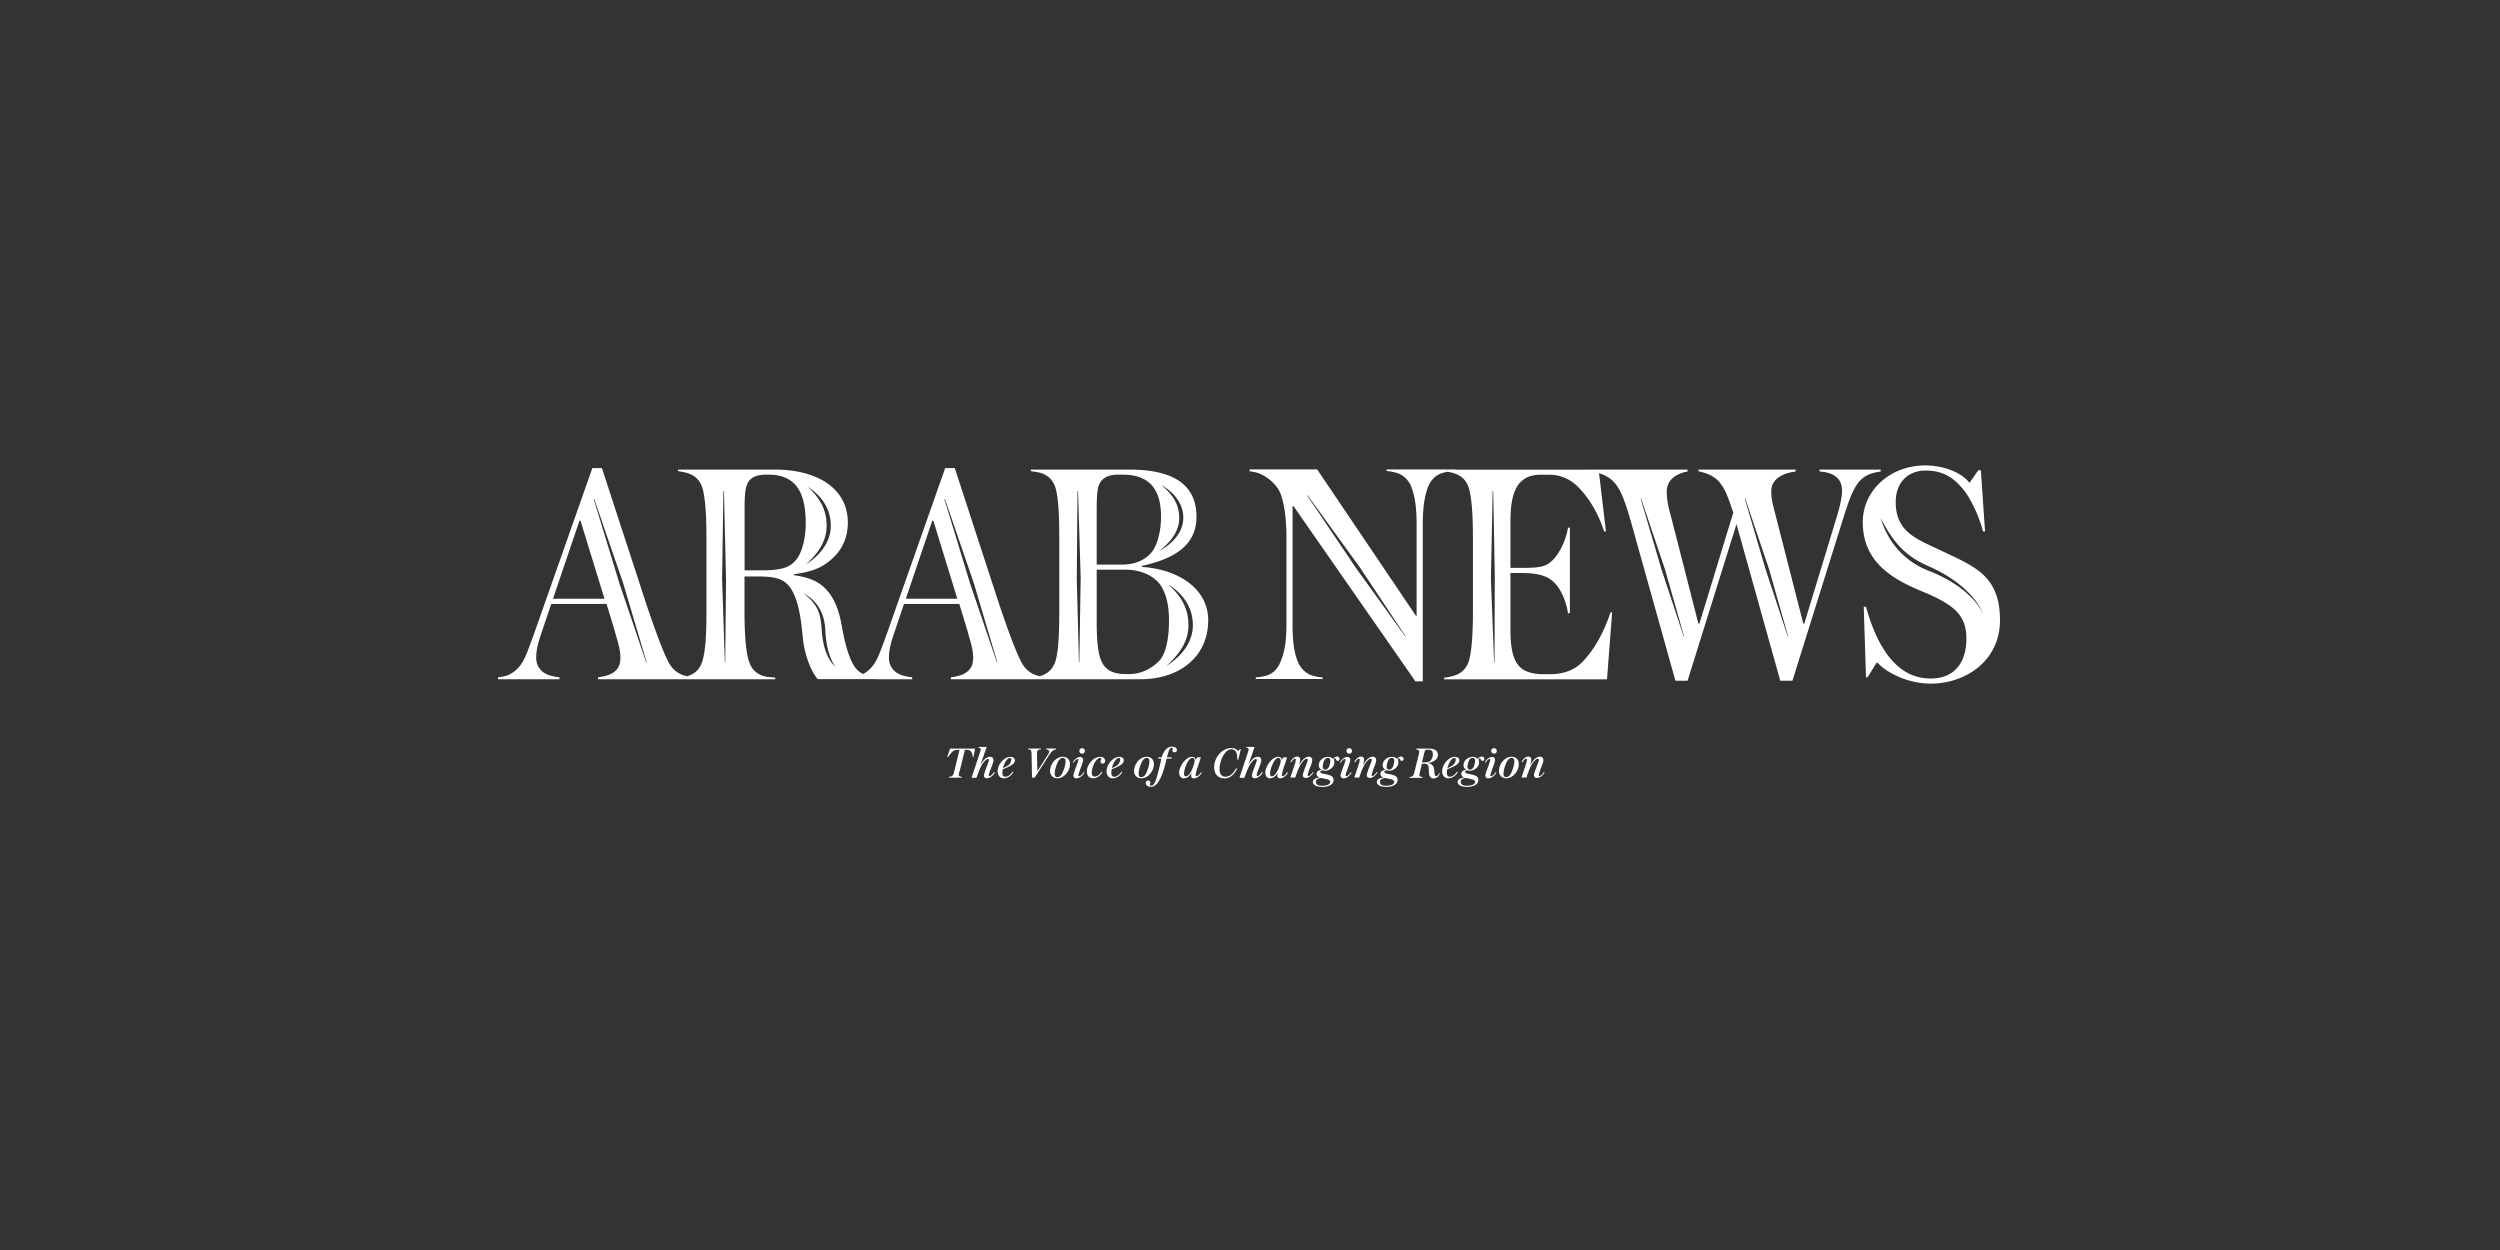 <svg width="220" height="110" fill="none" xmlns="http://www.w3.org/2000/svg"><rect width="100%" height="100%" fill="#333333" stroke="none"/><path fill-rule="evenodd" clip-rule="evenodd" d="M56.878 58.327l.022-.042h.007l-2.079-7-2.524-7.344-.063-.042 2.27 7.45 2.367 6.978zm-8.214-5.637h4.531l-2.114-6.879h-.084l-2.333 6.879zm12.718 7.083H52.63v-.17c.275-.027.784-.14 1.039-.253.558-.254.926-.65.926-1.46 0-.62-.164-1.193-.343-1.815a25.096 25.096 0 01-.166-.599l-.707-2.328h-4.87l-.87 2.582c-.368 1.066-.453 1.651-.453 2.16 0 .761.446 1.234.955 1.46.332.14.813.226 1.095.254v.17h-5.408v-.17l.006-.001c.415-.056.837-.113 1.203-.366.34-.198.7-.53 1.011-1.094.23-.409.457-1.029.763-1.869l.22-.6 5.097-14.484h.841l3.938 12.071c.82 2.413 1.435 4.071 1.944 5.052.367.642.813.952 1.322 1.121.105.035.188.056.279.077l.081-.02c.587-.198 1.04-.557 1.266-1.291.31-.931.367-2.639.367-4.381v-6.54c0-1.771-.084-3.458-.367-4.382-.255-.727-.7-1.065-1.294-1.263a5.372 5.372 0 00-.841-.169v-.141h8.526c3.69 0 6.419 1.63 6.419 4.663 0 1.764-.877 2.978-2.199 3.789-.53.332-1.407.614-2.559.755v.084c.792.113 1.633.304 2.312.784.876.62 1.548 1.686 1.887 3.541.424 2.441.926 3.676 1.549 4.156.099.077.219.148.353.212h.007c.042-.022.085-.043.127-.071.333-.198.7-.53 1.011-1.094.233-.423.472-1.074.796-1.96l.187-.509 5.097-14.484h.841l3.938 12.071c.82 2.413 1.435 4.071 1.944 5.052.368.642.813.952 1.322 1.121.091.028.168.05.252.07l.08-.013c.615-.198 1.068-.557 1.322-1.291.283-.931.34-2.639.34-4.381v-6.512c0-1.771-.057-3.486-.34-4.41-.254-.727-.7-1.093-1.322-1.29a8.379 8.379 0 00-.84-.142v-.141h8.666c3.068 0 5.91.818 5.91 4.155 0 1.849-1.067 2.942-2.587 3.62-.53.247-1.407.529-2.22.698v.085l-.014.007c3.21.197 5.854 1.912 5.854 4.691 0 3.281-2.616 5.193-5.939 5.193H83.672v-.17c.283-.027.785-.14 1.04-.253.558-.254.925-.65.925-1.46 0-.62-.164-1.193-.343-1.815a25.096 25.096 0 01-.166-.599l-.707-2.328h-4.87l-.87 2.582c-.368 1.066-.453 1.651-.453 2.16 0 .761.446 1.234.955 1.46.34.14.813.226 1.095.254v.17h-3.237l-.04-.008h-5.043c-.594-.698-1.18-2.159-1.322-3.76-.17-1.8-.424-3.43-1.18-4.41-.616-.755-1.464-.868-2.843-.868h-1.096v3.09c0 1.743.085 3.458.396 4.382.227.726.672 1.093 1.266 1.29.218.066.567.098.832.122l.207.02v.141h-6.836zm12.14-1.107c-.1-.115-.788-.987-.893-3.218-.063-1.305-.544-2.448-1.887-3.231h-.014c1.187.974 1.484 1.63 1.583 3.231.15 2.345 1.067 3.111 1.211 3.218zm-7.998-8.474h1.464c1.944 0 2.616-.303 3.181-1.065.48-.734.735-1.884.735-3.09 0-2.498-.735-4.269-3.266-4.269h-.17c-.706 0-1.321.142-1.633.678-.282.472-.31 1.29-.31 2.356v5.39zm7.218-3.937c0 1.327-.678 2.371-1.795 3.394h.014c1.258-.825 2.149-1.99 2.149-3.394 0-1.404-.735-2.575-1.994-3.393h-.014c1.117 1.023 1.64 2.067 1.64 3.393zM63.821 58.27l.07-7.295-.183-7.711-.05-.063-.113 7.753.24 7.345.036-.029zm23.916.057l.021-.042h.007l-2.078-7-2.524-7.344-.064-.042 2.27 7.45 2.368 6.978zm-3.492-5.637l-2.115-6.88h-.085l-2.333 6.879h4.532zm18.628 1.884c0-1.186-.227-2.59-1.011-3.401l-.007-.007c-.672-.67-1.69-1.037-2.842-1.037H96.51v4.748c0 1.404.113 2.356.283 2.949.34 1.15 1.131 1.489 2.283 1.489h.34c1.011 0 1.965-.501 2.615-1.179.587-.67.842-1.961.842-3.563zm-6.363-4.89h2.262c1.237 0 2.135-.5 2.644-1.178.559-.79.757-2.11.757-3.034 0-2.554-1.153-3.704-3.38-3.704h-.367c-.877 0-1.577.254-1.803 1.179-.085.451-.113.96-.113 1.911v4.826zm7.26-4.106c0 1.129-.65 2.01-1.717 2.886h.021c1.202-.699 2.057-1.694 2.057-2.886 0-1.192-.714-2.187-1.916-2.885h-.014c1.068.874 1.569 1.756 1.569 2.885zM94.983 58.27l.113-7.295h.007l-.233-7.711-.05-.063-.063 7.753.19 7.345.036-.029zm9.6-3.26c0 1.39-.721 2.484-1.908 3.557h.021c1.336-.861 2.276-2.089 2.276-3.556 0-1.468-.777-2.695-2.113-3.556h-.022c1.188 1.073 1.746 2.166 1.746 3.556zm19.102 1.024l.014-.05h-.007l-4.029-6.06-4.574-6.314-.071-.021 4.355 6.462 4.312 5.983zm3.664-14.512c-.154.03-.293.063-.433.105h.007c-.502.141-.983.558-1.237 1.178-.255.67-.481 1.538-.481 3.366v13.785h-.65L113.83 44.541h-.084v10.385c0 1.82.198 2.667.48 3.337.227.586.757 1.037 1.237 1.178.276.085.531.142.927.17v.141h-5.882v-.141c.389-.028.671-.085.982-.17.481-.14.955-.585 1.181-1.178.283-.67.537-1.51.537-3.337v-7.605c0-1.997-.283-3.422-.622-4.1-.311-.62-1.046-1.262-1.746-1.544-.255-.113-.615-.17-.87-.198v-.17h5.939l8.695 12.884h.057v-8.03c0-1.82-.226-2.694-.481-3.365-.254-.613-.756-1.037-1.265-1.178a3.848 3.848 0 00-.898-.17v-.14h6.08c.017.002 0 .01-.037.02h11.668l-.023-.006h8.801v.17c-.848.14-1.831.648-1.831 1.742 0 .727.113 1.29.424 2.413l2.362 9.235h.085l2.983-9.772c-.446-1.347-.728-2.074-1.096-2.525-.509-.699-1.244-.953-1.972-1.122v-.141h8.554v.17c-.933.112-2.142.535-2.142 1.742 0 .65.136 1.17.367 2.056l.085.328 2.368 9.264h.085l2.842-9.348c.283-.896.481-1.82.481-2.357 0-1.234-.961-1.63-1.972-1.686v-.17h5.372v.17c-.989.141-1.689.423-2.255 1.404-.283.508-.558 1.178-.982 2.526l-4.532 14.484h-1.067l-3.853-13.786-4.306 13.786h-1.067l-3.634-12.995c-.954-3.422-1.35-4.657-2.927-5.221a1.792 1.792 0 00-.081-.029 1.122 1.122 0 01-.081-.028l.608 5.136h-.163c-.474-1.488-1.265-2.892-2.276-3.901a3.507 3.507 0 00-2.531-1.094h-.707c-.651 0-1.181.113-1.605.452-1.096.783-1.124 2.695-1.124 3.93v3.817h1.011c1.605 0 2.107-.113 2.644-.621.728-.678 1.294-2.025 1.407-2.921h.169v7.528h-.169c-.113-.896-.594-2.16-1.294-2.78-.474-.416-1.152-.755-2.757-.755h-1.011v4.588c-.003 1.216-.007 3.062.983 3.808.48.395 1.265.508 1.916.508h.593c1.407 0 2.362-.501 3.012-1.263 1.152-1.263 1.88-2.893 2.305-4.184h.141l-.452 5.898h-14.33v-.14c.219-.03.586-.086.841-.17.615-.198 1.067-.53 1.322-1.263.283-.931.368-2.639.368-4.381v-6.512c0-1.771-.085-3.486-.368-4.41-.255-.726-.7-1.065-1.322-1.263a3.467 3.467 0 00-.502-.12c.022-.003-.009-.002-.076.001zm4.169 16.748l.021-7.295h.008l-.142-7.711-.049-.063-.156 7.753.283 7.345.035-.029zm25.825-2.208l.021-.035-1.682-5.92-2.093-6.208-.056-.035 1.859 6.3 1.951 5.898zm-9.162 0l.021-.035-1.682-5.92-2.093-6.208-.056-.035 1.859 6.3 1.951 5.898zm26.355-1.968s-.714-2.477-4.885-4.297c-2.064-.896-3.082-2.166-4.15-4.19v.02c.665 2.075 2.022 3.74 4.235 4.607 4.001 1.567 4.8 3.86 4.8 3.86zm.149-7.324h-.177c-.339-1.319-1.131-3.062-1.888-3.873-.707-.811-1.576-1.488-3.181-1.488-1.492 0-2.616 1.008-2.616 2.78 0 2.408 1.568 3.135 3.363 3.968l.519.243c.238.114.472.224.702.332 2.594 1.217 4.593 2.154 4.593 5.842 0 3.598-3.04 5.587-6.108 5.587-2.001 0-3.91-.988-4.645-1.827h-.113l-.785 1.263h-.141l-.198-6.202h.198c.898 3.224 2.531 6.315 5.684 6.315 2.368 0 3.153-1.736 3.153-3.507 0-2.138-1.153-3.034-4.023-4.212-2.566-1.072-5.097-2.582-5.097-6.039 0-2.78 2.396-4.995 5.493-4.995 1.654 0 3.231.65 3.881 1.517h.028l.764-1.094h.226l.368 5.39zm-38.759 21.208l.011.008v-.028a.2.2 0 01-.011.02zm0 0l-.059-.042c-.12.198-.283.353-.396.353-.035 0-.057-.021-.057-.07 0-.078.092-.36.191-.621.127-.318.212-.543.212-.706 0-.183-.113-.303-.304-.303-.254 0-.551.204-.82.698h-.021a4.6 4.6 0 01.015-.062c.035-.152.063-.27.063-.382 0-.17-.092-.261-.248-.261-.219 0-.417.12-.608.466l.071.042c.149-.247.262-.325.325-.325.064 0 .078.043.078.106 0 .07-.021.177-.085.374-.03.103-.109.338-.193.587-.07.21-.144.43-.196.591h.432c.063-.197.155-.451.219-.62.283-.734.629-1.038.777-1.038.064 0 .099.036.099.106 0 .086-.069.263-.162.499l-.043.108-.03.083c-.097.264-.196.53-.196.665 0 .14.099.233.248.233.275 0 .543-.234.688-.481zm-3.615.114c0 .204.078.296.24.296v-.007c.156 0 .276-.099.354-.219.148-.24.353-.783.353-1.171 0-.198-.078-.296-.233-.296-.156 0-.276.106-.361.233-.148.218-.353.776-.353 1.164zm.926.091c-.198.19-.438.304-.679.304-.389 0-.65-.247-.65-.663.007-.346.184-.706.417-.925.198-.183.438-.303.686-.303.389 0 .643.24.643.656 0 .346-.184.713-.417.931zm-2.2-.948c.056-.16.1-.284.1-.35h.014c0-.056-.021-.092-.063-.092-.078 0-.198.078-.354.325l-.07-.035c.205-.339.445-.466.657-.466.141 0 .24.099.24.261 0 .134-.106.43-.205.706-.113.289-.205.585-.205.649 0 .042.029.07.064.07.12 0 .29-.169.403-.352l.064.042c-.149.254-.417.5-.721.5a.237.237 0 01-.248-.246c0-.148.149-.536.255-.811a5.64 5.64 0 01.069-.2zm.68-1.154c0 .134-.099.24-.247.24a.234.234 0 01-.241-.24.23.23 0 01.241-.24.24.24 0 01.247.24zm-3.174 2.73c0 .24.247.339.558.339v-.007c.41 0 .707-.127.707-.332 0-.14-.113-.204-.502-.289a3.008 3.008 0 00-.228-.045l-.104-.019c-.184.043-.431.113-.431.353zm.841-.684c.495.099.714.205.714.508v.007c0 .346-.368.607-.99.607-.516 0-.834-.17-.834-.445 0-.219.241-.331.559-.374v-.014c-.135-.056-.234-.155-.234-.317 0-.212.177-.325.417-.353v-.014a.448.448 0 01-.226-.395c0-.41.41-.734.799-.734.177 0 .361.064.467.198h.021c.035-.135.155-.22.318-.22.134 0 .226.085.226.205 0 .113-.078.17-.155.17-.078 0-.12-.043-.156-.113a.487.487 0 01-.022-.044c-.019-.041-.032-.069-.07-.069-.049 0-.085.078-.085.148 0 .018.004.035.008.058.005.022.01.048.014.083.007.028.007.057.007.085 0 .402-.432.72-.799.72h-.021a1.033 1.033 0 01-.146-.019c-.031-.005-.055-.01-.081-.01-.12 0-.183.057-.183.134 0 .11.119.133.422.192l.03.006zm-.247-.67c0 .148.07.268.226.268.127 0 .24-.078.311-.219a1.64 1.64 0 00.134-.55c0-.17-.063-.261-.219-.261-.134 0-.24.077-.311.218a1.436 1.436 0 00-.141.544zm-1.033-.621c0-.092-.042-.141-.127-.141v.007c-.212 0-.488.402-.601.889.184-.07.417-.19.523-.29a.676.676 0 00.205-.465zm.184 1.108c-.155.289-.466.543-.827.543l.007.007c-.36 0-.558-.275-.558-.614 0-.402.219-.762.502-1.016.191-.17.424-.261.594-.261.289 0 .417.127.417.31 0 .184-.142.31-.255.395-.177.12-.551.297-.813.381-.014.114-.028.226-.028.34 0 .204.085.324.254.324.29 0 .538-.275.637-.452l.07.043zm-2.863-1.92a.301.301 0 00-.056.142l-.007-.007-.227.924h.219c.29 0 .425-.043.517-.134a.792.792 0 00.219-.579c0-.26-.121-.395-.375-.395h-.17a.17.17 0 00-.12.05zm1.28 2.046c-.085.212-.227.424-.538.424l.015.014c-.276 0-.425-.162-.439-.557l-.002-.096c-.004-.216-.009-.407-.083-.518-.063-.099-.141-.127-.332-.127h-.198l-.169.698a1.38 1.38 0 00-.05.275c0 .085.042.141.106.163a.62.62 0 00.177.028l-.021.078h-1.146l.015-.078a.469.469 0 00.148-.021.33.33 0 00.17-.113 1.06 1.06 0 00.127-.36l.36-1.453c.029-.134.043-.22.043-.29a.15.15 0 00-.099-.148.522.522 0 00-.17-.035l.021-.078h1.117c.566 0 .778.247.778.55 0 .29-.205.495-.488.614a1.298 1.298 0 01-.367.1v.02c.106.014.219.05.304.113.155.127.212.275.233.537.028.366.042.486.17.486.113 0 .19-.14.247-.26l.071.034zm-5.274.741c0 .24.247.339.558.339v-.007c.41 0 .707-.127.707-.332 0-.14-.113-.204-.502-.289a3.008 3.008 0 00-.228-.045l-.104-.019c-.184.043-.431.113-.431.353zm.848-.684c.488.099.707.205.707.508v.007c0 .346-.367.607-.99.607-.516 0-.834-.17-.834-.445 0-.219.234-.331.559-.374v-.014c-.142-.056-.241-.155-.241-.317 0-.212.177-.325.417-.353v-.014a.463.463 0 01-.226-.395c0-.41.417-.734.806-.734.177 0 .361.064.467.198h.021c.042-.135.163-.22.325-.22.134 0 .226.085.226.205 0 .113-.077.17-.155.17s-.12-.043-.156-.113l-.022-.044c-.019-.041-.032-.069-.07-.069-.049 0-.084.078-.084.148 0 .015.003.03.007.046.006.025.014.054.014.095.007.028.007.057.007.085 0 .402-.431.72-.799.72h-.021a1.033 1.033 0 01-.146-.019.447.447 0 00-.08-.01c-.121 0-.184.057-.184.134 0 .11.119.133.423.192l.029.006zm-.254-.67c0 .148.07.268.226.268.127 0 .24-.078.311-.219a1.64 1.64 0 00.134-.55c0-.17-.063-.261-.219-.261-.134 0-.24.077-.311.218a1.436 1.436 0 00-.141.544zm-.811.52l.012.009v-.028l-.012.02zm-.059-.04l.059.04c-.144.248-.413.481-.688.481-.148 0-.247-.091-.247-.232 0-.134.098-.401.195-.665l.031-.083a5.12 5.12 0 01.042-.108c.093-.236.163-.413.163-.499 0-.07-.036-.106-.099-.106-.149 0-.488.304-.778 1.037-.063.17-.155.424-.219.621h-.431c.051-.161.125-.381.196-.591.083-.25.162-.484.193-.587.063-.198.084-.303.084-.374 0-.063-.014-.106-.077-.106-.064 0-.184.078-.326.325l-.07-.043c.191-.345.389-.465.608-.465.155 0 .247.092.247.26 0 .113-.027.23-.063.382l-.015.063h.022c.268-.494.565-.698.82-.698.191 0 .304.12.304.303 0 .163-.085.388-.212.706-.099.26-.191.543-.191.62 0 .05.021.071.056.071.113 0 .276-.155.396-.353zm-2.857-.702c.056-.16.1-.284.1-.35h.007c0-.056-.014-.092-.064-.092-.077 0-.197.078-.353.325l-.071-.035c.205-.339.446-.466.658-.466.155 0 .247.099.247.261 0 .108-.073.32-.149.543l-.056.163c-.113.289-.205.585-.205.649 0 .042.021.07.064.07.12 0 .29-.169.403-.352l.063.042c-.148.254-.417.5-.721.5a.237.237 0 01-.247-.246c0-.148.148-.536.254-.811.024-.072.048-.139.07-.2zm.68-1.154c0 .134-.099.24-.248.24a.234.234 0 01-.24-.24.23.23 0 01.24-.24.24.24 0 01.248.24zm-3.182 2.73c0 .24.248.339.559.339v-.007c.41 0 .707-.127.707-.332 0-.14-.113-.204-.502-.289a3.008 3.008 0 00-.228-.045 5.394 5.394 0 01-.104-.019c-.184.043-.432.113-.432.353zm.849-.684c.488.099.707.205.707.508l.007.007c0 .346-.368.607-.99.607-.516 0-.834-.17-.834-.445 0-.219.24-.331.558-.374v-.014c-.134-.056-.233-.155-.233-.317 0-.212.177-.325.417-.353v-.014a.463.463 0 01-.226-.395c0-.41.41-.734.799-.734.177 0 .36.064.466.198h.022c.042-.135.155-.22.318-.22.134 0 .226.085.226.205 0 .113-.078.17-.156.17-.077 0-.12-.043-.155-.113a.487.487 0 01-.022-.044c-.02-.041-.033-.069-.07-.069-.049 0-.085.078-.085.148 0 .018.004.035.008.058.005.022.01.048.013.083.007.028.007.057.007.085 0 .402-.431.72-.798.72h-.022a1.14 1.14 0 01-.146-.019c-.03-.005-.054-.01-.08-.01-.12 0-.184.057-.184.134 0 .11.12.133.423.192l.03.006zm-.248-.67c0 .148.071.268.227.268.127 0 .24-.078.311-.219a1.66 1.66 0 00.134-.55c0-.17-.064-.261-.219-.261-.135 0-.241.077-.311.218a1.438 1.438 0 00-.142.544zm-.81.52l.012.009v-.028l-.012.02zm-.059-.04l.059.04c-.144.248-.413.481-.688.481-.149 0-.248-.091-.248-.232 0-.134.099-.402.196-.666l.03-.082.043-.108c.093-.236.162-.413.162-.499 0-.07-.035-.106-.099-.106-.148 0-.494.304-.777 1.037-.064.17-.156.424-.219.621h-.432c.052-.161.126-.381.196-.591.084-.25.163-.484.193-.587.064-.198.085-.303.085-.374 0-.063-.014-.106-.078-.106-.063 0-.176.078-.325.325l-.071-.043c.191-.345.389-.465.608-.465.156 0 .248.092.248.26 0 .113-.028.23-.063.383a4.58 4.58 0 00-.015.062h.021c.269-.494.566-.698.82-.698.191 0 .304.12.304.303 0 .163-.084.388-.212.706-.099.26-.191.543-.191.62 0 .05.022.071.057.071.113 0 .276-.155.396-.353zm-3.111-.106c.156-.318.29-.72.29-.882h-.007c0-.156-.078-.254-.198-.254-.127 0-.276.12-.382.303-.183.296-.353.79-.353 1.08 0 .162.056.24.162.24.085 0 .213-.078.283-.17.071-.092.135-.183.205-.317zm.382.38c0 .057.028.085.071.085v.007c.099 0 .275-.134.396-.345l.07.042c-.141.261-.424.494-.693.494-.155 0-.24-.092-.24-.24 0-.085.014-.155.035-.219h-.028a1.079 1.079 0 01-.198.268.643.643 0 01-.452.19c-.205 0-.41-.147-.41-.5 0-.557.587-1.39 1.131-1.39.198 0 .29.106.318.254h.021a1.99 1.99 0 01.106-.212h.34l-.304.925c-.106.338-.163.557-.163.642zm-2.566-1.989a45.01 45.01 0 01-.368 1.058h.014c.262-.48.559-.684.82-.684.191 0 .297.127.297.303 0 .142-.094.388-.201.671l-.032.084c-.106.268-.177.494-.177.565 0 .056.029.07.064.07.127 0 .283-.162.396-.353l.078.05c-.135.26-.432.5-.707.5-.156 0-.248-.084-.248-.232 0-.134.087-.371.192-.66l.034-.095.068-.18c.074-.196.137-.362.137-.427 0-.063-.028-.099-.084-.099-.149 0-.488.297-.778 1.023-.051.129-.155.414-.216.581l-.017.047h-.432c.028-.092.137-.417.273-.824.145-.431.321-.955.463-1.39.042-.135.07-.227.07-.29 0-.043-.007-.07-.035-.099a.348.348 0 00-.163-.035l.022-.078h.671c.021 0 .028.007.028.021 0 .015-.013.046-.03.087l-.026.061c-.014.043-.028.08-.041.117a3.594 3.594 0 00-.072.208zm-1.11-.303h.071l-.227.931h-.085c.022-.572-.141-.917-.523-.917-.198 0-.36.106-.509.275-.233.261-.53.825-.53 1.496 0 .225.057.388.17.508.092.105.212.14.353.14.439 0 .75-.387.933-.747l.092.05c-.212.437-.601.846-1.103.846-.558 0-.919-.36-.919-.995 0-.86.714-1.679 1.506-1.679.34 0 .502.141.587.261h.021l.163-.17zm-4.277 1.912c.148-.318.283-.72.283-.882 0-.156-.078-.254-.198-.254-.128 0-.276.12-.382.303-.184.296-.354.79-.354 1.08 0 .162.057.24.163.24.085 0 .212-.078.283-.17.07-.092.134-.183.205-.317zm.367.38c0 .057.029.085.071.085l.007.007c.099 0 .276-.134.396-.345l.071.042c-.142.261-.424.494-.693.494-.163 0-.247-.092-.247-.24 0-.085.014-.155.035-.219h-.028a1.13 1.13 0 01-.198.268.658.658 0 01-.453.19c-.205 0-.41-.147-.41-.5 0-.557.587-1.39 1.131-1.39.198 0 .29.106.318.254h.022c.028-.064.07-.155.106-.212h.339l-.304.925c-.106.338-.163.557-.163.642zm-2.545-1.453c-.289 1.207-.671 2.484-1.385 2.484v-.007c-.255 0-.453-.12-.453-.34 0-.14.092-.21.205-.21.135 0 .198.077.198.19a.268.268 0 01-.031.121.13.13 0 00-.018.055c0 .057.049.085.12.085.12 0 .205-.078.297-.226.177-.31.41-1.298.608-2.159h-.304l.028-.113h.304c.198-.698.573-.931.891-.931.261 0 .438.106.438.29 0 .126-.078.204-.205.204-.113 0-.184-.064-.184-.176 0-.035.007-.068.013-.098.004-.024.009-.046.009-.065 0-.042-.036-.063-.085-.063-.064 0-.12.035-.163.098-.092.134-.169.381-.261.748h.424l-.029.113h-.417zm-2.467 1.334c0 .204.078.296.241.296v-.007c.155 0 .275-.099.353-.219.148-.24.353-.783.353-1.171 0-.198-.077-.296-.233-.296-.155 0-.276.106-.36.233-.149.218-.354.776-.354 1.164zm.926.091c-.198.19-.438.304-.678.304-.389 0-.65-.247-.65-.663.006-.346.183-.706.416-.925.198-.183.439-.303.686-.303.389 0 .643.24.643.656 0 .346-.183.713-.417.931zm-2.552-1.347c0-.092-.042-.141-.127-.141v.007c-.212 0-.488.402-.601.889.184-.07.417-.19.523-.29a.68.68 0 00.205-.465zm.184 1.108c-.156.289-.467.543-.827.543l.007.007c-.36 0-.559-.275-.559-.614 0-.402.213-.762.502-1.016.191-.17.424-.261.594-.261.29 0 .417.127.417.31 0 .184-.141.31-.254.395a3.94 3.94 0 01-.813.381 2.719 2.719 0 00-.028.34c0 .204.084.324.254.324.29 0 .537-.275.636-.452l.071.043zm-1.965-1.341c.29 0 .452.127.452.353l.014.007c0 .127-.085.233-.219.233s-.198-.085-.198-.177c0-.035.014-.077.028-.12a.58.58 0 01.028-.06c.012-.025.022-.043.022-.06 0-.056-.043-.077-.127-.077-.1 0-.184.063-.283.17-.205.21-.438.726-.438 1.12 0 .22.091.347.268.347.276 0 .495-.261.601-.438l.07.043c-.155.282-.438.543-.82.543-.367 0-.55-.268-.55-.607 0-.423.296-.832.55-1.037.227-.17.432-.24.602-.24zm-2.01.633c.057-.16.1-.285.1-.35h.008c0-.057-.021-.093-.064-.093-.078 0-.198.078-.353.325l-.07-.035c.204-.339.445-.466.657-.466.148 0 .247.099.247.261 0 .134-.106.43-.205.706-.113.289-.205.585-.205.649 0 .042.028.07.064.07.12 0 .29-.169.403-.352l.063.042c-.148.254-.417.5-.72.5a.237.237 0 01-.248-.246c0-.148.148-.536.254-.811.024-.072.048-.139.07-.2zm.688-1.155c0 .134-.1.24-.248.24a.234.234 0 01-.24-.24.23.23 0 01.24-.24.24.24 0 01.248.24zm-2.658 2.01c0 .205.077.297.24.297l.007-.007c.155 0 .276-.099.353-.219.149-.24.354-.783.354-1.171 0-.198-.085-.296-.24-.296-.156 0-.276.106-.361.233-.148.218-.353.776-.353 1.164zm.926.092c-.198.19-.439.304-.68.304-.388 0-.65-.247-.65-.663.008-.346.184-.706.418-.925.198-.183.438-.303.685-.303.39 0 .644.24.644.656 0 .346-.184.713-.417.931zm-2.453-.331h.02v-.014l.906-1.432c.077-.12.113-.184.113-.276 0-.084-.05-.12-.1-.148a.533.533 0 00-.183-.035l.021-.078h.89l-.02.078a.73.73 0 00-.156.042c-.155.07-.297.212-.445.438l-1.28 2.003h-.233l-.042-2.018a.983.983 0 00-.036-.317c-.014-.063-.056-.099-.113-.12a.509.509 0 00-.156-.028l.022-.078h1.117l-.014.078a1.027 1.027 0 01-.053.005.56.56 0 00-.103.016c-.056.021-.106.042-.141.106-.043.078-.043.148-.043.346l.029 1.432zm-2.298-1.016c0-.092-.043-.141-.127-.141v.007c-.212 0-.488.402-.601.889.184-.07.417-.19.523-.29a.68.68 0 00.205-.465zm.184 1.108c-.156.289-.467.543-.827.543l.007.007c-.36 0-.559-.275-.559-.614 0-.402.212-.762.502-1.016.191-.17.424-.261.594-.261.29 0 .417.127.417.31 0 .184-.141.31-.255.395a3.95 3.95 0 01-.813.381c-.014.114-.028.226-.028.34 0 .204.085.324.255.324.29 0 .537-.275.636-.452l.07.043zm-2.517-1.722a45.035 45.035 0 01-.368 1.058h.022c.261-.48.558-.684.82-.684.19 0 .297.127.297.303 0 .142-.094.388-.202.671l-.032.084c-.113.268-.184.494-.184.565 0 .056.029.07.064.07.127 0 .283-.162.396-.353l.078.05c-.135.26-.424.5-.707.5-.149 0-.248-.084-.248-.232 0-.134.087-.371.192-.66l.034-.095.069-.18c.074-.196.137-.362.137-.427 0-.063-.029-.099-.085-.099-.149 0-.495.297-.778 1.023-.051.129-.155.414-.216.581l-.017.047h-.431c.027-.092.136-.417.272-.824.145-.431.32-.955.463-1.39.042-.135.07-.227.07-.29 0-.043-.007-.07-.035-.099a.348.348 0 00-.162-.035l.02-.078h.672c.022 0 .029.007.029.021a.347.347 0 01-.031.087l-.026.061a2.58 2.58 0 01-.041.117c-.02.056-.043.116-.072.208zm-1.746-.24l-.467 1.912-.014-.007a1.23 1.23 0 00-.056.296c0 .078.042.127.113.148.05.015.113.029.155.029l-.014.077h-1.131l.014-.077a.918.918 0 00.148-.028.278.278 0 00.177-.1c.064-.077.106-.218.142-.373l.46-1.877h-.128c-.156 0-.325.028-.453.134a2.132 2.132 0 00-.424.508h-.078l.255-.748h2.199l-.142.748h-.07a.763.763 0 00-.156-.5c-.092-.114-.22-.142-.41-.142h-.12z" fill="#fff"/></svg>